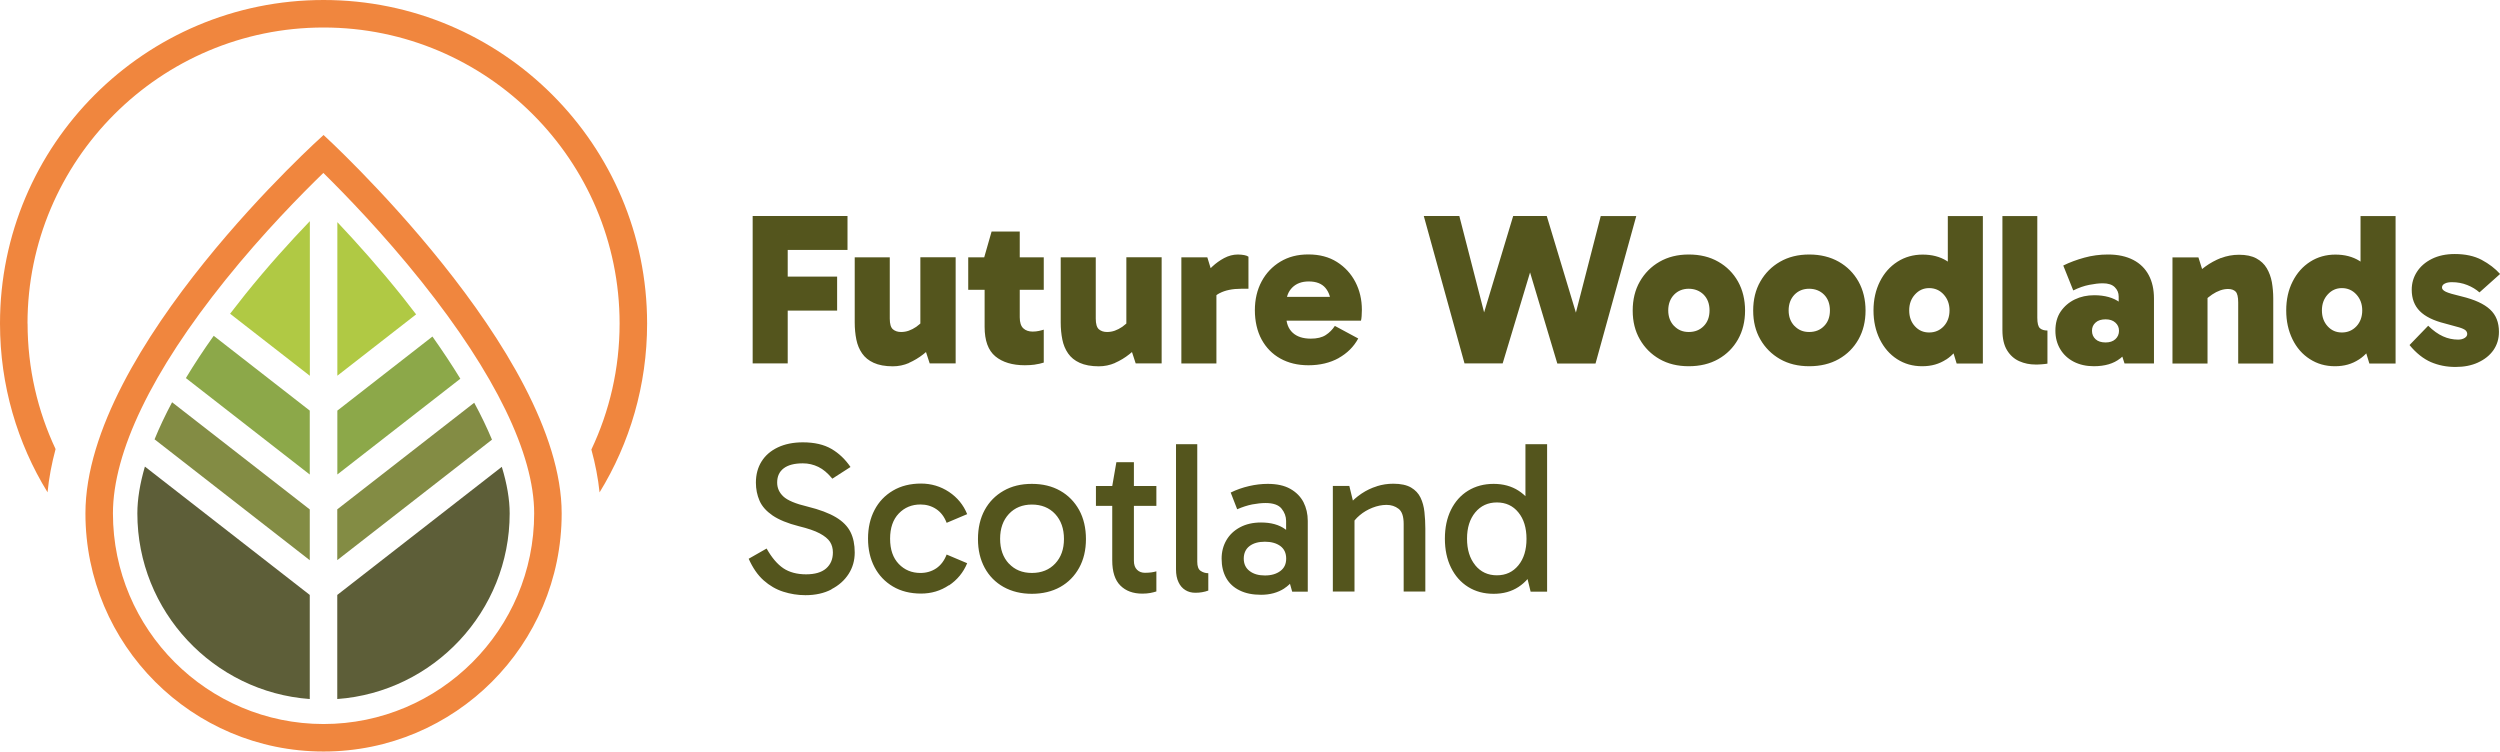 <?xml version="1.0" encoding="UTF-8"?>
<svg id="Layer_1" xmlns="http://www.w3.org/2000/svg" xmlns:xlink="http://www.w3.org/1999/xlink" viewBox="0 0 308.14 92.63">
  <defs>
    <style>
      .cls-1 {
        fill: #8ca849;
      }

      .cls-2 {
        fill: none;
      }

      .cls-3 {
        fill: #838c44;
      }

      .cls-4 {
        fill: #54551d;
      }

      .cls-5 {
        fill: #b0c944;
      }

      .cls-6 {
        fill: #f0863e;
      }

      .cls-7 {
        fill: #5d5e38;
      }

      .cls-8 {
        clip-path: url(#clippath);
      }
    </style>
    <clipPath id="clippath">
      <rect class="cls-2" width="308.14" height="92.63"/>
    </clipPath>
  </defs>
  <g class="cls-8">
    <path class="cls-6" d="M3.39,39.88C3.39,19.76,19.76,3.39,39.88,3.39s36.49,16.37,36.49,36.49c0,5.55-1.25,10.82-3.48,15.53.49,1.78.83,3.54,1.01,5.28,3.72-6.06,5.86-13.19,5.86-20.82C79.75,17.85,61.9,0,39.88,0S0,17.85,0,39.88C0,47.5,2.14,54.63,5.86,60.68c.17-1.76.51-3.54.99-5.33-2.21-4.7-3.45-9.94-3.45-15.48"/>
    <path class="cls-6" d="M39.88,16.64S10.53,42.87,10.53,63.28c0,16.21,13.14,29.35,29.35,29.35s29.35-13.14,29.35-29.35c0-19.84-29.35-46.64-29.35-46.64M39.85,21.31c2.7,2.66,7.43,7.53,12.11,13.4,9.08,11.38,13.88,21.26,13.88,28.57,0,14.32-11.65,25.96-25.96,25.96s-25.96-11.65-25.96-25.96c0-7.55,4.8-17.5,13.87-28.78,4.66-5.8,9.38-10.58,12.07-13.19"/>
    <path class="cls-3" d="M38.18,62.79l-16.97-13.21c-.84,1.58-1.56,3.1-2.16,4.57l19.13,14.9v-6.25Z"/>
    <path class="cls-1" d="M38.18,50.61l-11.84-9.22c-1.27,1.78-2.41,3.52-3.43,5.21l15.27,11.89v-7.88Z"/>
    <path class="cls-5" d="M38.18,27.27c-2.36,2.46-5.18,5.56-7.99,9.06-.63.79-1.24,1.57-1.83,2.34l9.83,7.65v-19.05Z"/>
    <path class="cls-5" d="M51.29,38.75c-.53-.69-1.07-1.39-1.63-2.1-2.84-3.56-5.69-6.74-8.08-9.27v18.93l9.72-7.57Z"/>
    <path class="cls-1" d="M41.57,58.49l15.17-11.81c-1.03-1.68-2.18-3.42-3.44-5.2l-11.72,9.13v7.88Z"/>
    <path class="cls-7" d="M17.86,57.51c-.61,2.09-.93,4.03-.93,5.77,0,12.08,9.39,22.01,21.25,22.88v-12.83l-20.32-15.82Z"/>
    <path class="cls-3" d="M41.57,62.79v6.25l19.07-14.85c-.61-1.45-1.33-2.97-2.19-4.55l-16.88,13.14Z"/>
    <path class="cls-7" d="M41.57,86.16c11.86-.87,21.25-10.79,21.25-22.88,0-1.72-.33-3.65-.97-5.74l-20.28,15.79v12.83Z"/>
    <path class="cls-4" d="M190.69,72.93v-18.18h-2.67v8.14h.27v7.42h-.27l.64,2.62h2.03ZM181.83,69.66c-.68-.83-1.01-1.92-1.01-3.27s.34-2.41,1.01-3.23c.68-.82,1.57-1.23,2.67-1.23s1.99.41,2.65,1.23c.67.82,1,1.9,1,3.26s-.33,2.44-1,3.26c-.67.82-1.55,1.23-2.65,1.23s-1.99-.41-2.67-1.24M187.17,72.34c.87-.57,1.55-1.37,2.04-2.39.49-1.02.73-2.21.73-3.56s-.25-2.54-.73-3.55c-.49-1.01-1.17-1.8-2.04-2.36-.87-.56-1.89-.84-3.07-.84s-2.24.28-3.15.84c-.91.56-1.61,1.35-2.11,2.36-.5,1.01-.75,2.2-.75,3.55s.25,2.54.75,3.56c.5,1.02,1.2,1.82,2.11,2.39s1.96.85,3.15.85,2.2-.28,3.07-.85M169.7,59.94c-.66.2-1.28.5-1.87.89-.59.39-1.13.87-1.63,1.44l.67-.08-.56-2.3h-2.03v13.02h2.67v-9.58h-.43v1.49c.25-.48.6-.92,1.07-1.31.46-.39.99-.7,1.57-.93.59-.23,1.17-.35,1.74-.35s1.06.16,1.48.48c.42.32.63.94.63,1.87v8.33h2.67v-7.77c0-.69-.04-1.37-.11-2.03-.07-.66-.23-1.25-.48-1.77-.25-.52-.64-.94-1.17-1.25-.53-.31-1.26-.47-2.19-.47-.69,0-1.37.1-2.03.31M154.02,70.38c-.48-.36-.72-.88-.72-1.53s.24-1.19.72-1.55c.48-.36,1.11-.53,1.89-.53s1.42.18,1.9.53c.48.36.72.87.72,1.55s-.24,1.17-.72,1.53c-.48.36-1.11.55-1.9.55s-1.41-.18-1.89-.55M158.31,72.51c.82-.52,1.39-1.31,1.71-2.36l-1.42.4.67,2.38h1.92v-8.73c0-.85-.18-1.62-.53-2.31-.36-.68-.9-1.23-1.63-1.64-.73-.41-1.65-.61-2.78-.61-.75,0-1.51.09-2.29.27s-1.54.44-2.27.8l.8,2.06c.64-.28,1.26-.48,1.86-.6.6-.11,1.14-.17,1.64-.17.94,0,1.6.23,1.97.69.37.46.56.97.56,1.52v3.34h1.5c-.3-.98-.83-1.75-1.59-2.31-.76-.56-1.76-.84-3-.84-1,0-1.86.2-2.59.59-.73.39-1.29.92-1.68,1.59-.39.67-.59,1.43-.59,2.28,0,.92.19,1.72.57,2.39.38.67.94,1.18,1.67,1.53.73.36,1.6.53,2.62.53,1.1,0,2.06-.26,2.88-.79M148.18,72.99c.27-.05.52-.11.75-.2v-2.14c-.36,0-.67-.1-.95-.29s-.41-.57-.41-1.12v-14.49h-2.62v15.43c0,.62.1,1.15.31,1.58.2.43.48.75.84.97.35.22.76.33,1.23.33.3,0,.59-.02.85-.07M142.53,59.9h-7.45v2.45h7.45v-2.45ZM141.77,73.09c.28-.05.53-.12.76-.19v-2.48c-.18.05-.38.1-.61.13-.23.03-.5.05-.8.05-.39,0-.72-.12-.97-.37-.26-.25-.39-.62-.39-1.12v-12.14h-2.16l-.51,2.94v9.15c0,1.41.33,2.44,1,3.11.67.67,1.57,1,2.71,1,.37,0,.7-.03.97-.08M124.35,69.47c-.72-.77-1.08-1.79-1.08-3.06s.36-2.28,1.08-3.06c.72-.77,1.67-1.16,2.84-1.16s2.15.39,2.87,1.17c.72.78,1.08,1.81,1.08,3.07s-.36,2.26-1.08,3.03c-.72.77-1.68,1.16-2.87,1.16s-2.12-.39-2.84-1.16M130.68,72.35c1-.56,1.77-1.35,2.33-2.36.56-1.01.84-2.2.84-3.55s-.28-2.56-.84-3.58c-.56-1.01-1.34-1.81-2.33-2.37-1-.57-2.16-.85-3.5-.85s-2.48.28-3.48.85c-1,.57-1.78,1.36-2.33,2.37-.55,1.01-.83,2.21-.83,3.58s.28,2.53.83,3.55c.55,1.01,1.33,1.8,2.33,2.36,1.01.56,2.17.84,3.48.84s2.5-.28,3.5-.84M116.96,72.16c1.02-.68,1.78-1.6,2.25-2.74l-2.53-1.07c-.29.75-.71,1.31-1.28,1.7-.57.38-1.22.57-1.95.57-1.07,0-1.96-.37-2.67-1.11-.71-.74-1.07-1.77-1.07-3.11s.36-2.37,1.07-3.11c.71-.74,1.6-1.11,2.67-1.11.73,0,1.38.19,1.95.57.57.38,1,.95,1.28,1.69l2.53-1.07c-.46-1.14-1.21-2.05-2.24-2.74-1.03-.68-2.18-1.03-3.44-1.03-1.33,0-2.49.29-3.47.87-.98.58-1.74,1.37-2.27,2.39-.53,1.01-.8,2.19-.8,3.52s.27,2.51.8,3.52c.53,1.01,1.29,1.81,2.27,2.39.98.58,2.14.87,3.47.87,1.26,0,2.41-.34,3.43-1.03M102.49,72.62c.91-.47,1.61-1.1,2.11-1.88.5-.78.75-1.66.75-2.64s-.17-1.82-.52-2.52c-.35-.7-.94-1.31-1.79-1.82s-2.01-.95-3.51-1.32c-1.48-.35-2.47-.77-2.98-1.25-.51-.48-.76-1.05-.76-1.71,0-.77.27-1.35.81-1.76.54-.41,1.33-.61,2.36-.61.68,0,1.31.15,1.91.44.6.29,1.17.78,1.72,1.45l2.24-1.44c-.64-.94-1.42-1.69-2.35-2.23-.93-.54-2.1-.81-3.52-.81-1.19,0-2.22.21-3.1.63s-1.54,1-2,1.74c-.46.74-.69,1.61-.69,2.6,0,.8.15,1.54.45,2.23.3.69.84,1.29,1.61,1.82.77.52,1.85.97,3.24,1.32,1.1.27,1.96.56,2.56.88.6.32,1.03.67,1.27,1.04.24.37.36.81.36,1.31,0,.84-.28,1.49-.84,1.98-.56.48-1.38.72-2.47.72s-2.06-.25-2.8-.75-1.43-1.31-2.06-2.43l-2.21,1.26c.5,1.12,1.11,2.01,1.84,2.66.73.65,1.54,1.12,2.42,1.4.88.28,1.79.43,2.74.43,1.23,0,2.3-.24,3.2-.71"/>
    <path class="cls-4" d="M305.43,44.68c.81-.37,1.44-.87,1.9-1.52.45-.65.68-1.4.68-2.26,0-1.16-.36-2.08-1.1-2.76-.73-.68-1.9-1.22-3.52-1.61-.98-.23-1.62-.42-1.93-.57-.31-.15-.47-.32-.47-.52,0-.21.12-.38.35-.49.23-.12.52-.17.88-.17.68,0,1.3.12,1.88.35.58.23,1.08.53,1.51.91l2.54-2.27c-.61-.68-1.36-1.25-2.27-1.74-.91-.48-2.01-.72-3.31-.72-1.08,0-2.03.2-2.83.6-.8.4-1.41.93-1.84,1.6-.43.67-.64,1.4-.64,2.2,0,1.09.33,1.96.99,2.63.66.67,1.69,1.18,3.1,1.53.76.2,1.35.36,1.75.48.4.12.67.25.8.37.13.12.2.28.2.45,0,.2-.11.36-.32.49-.21.13-.48.2-.8.2-.64,0-1.26-.13-1.86-.4-.6-.27-1.21-.7-1.83-1.31l-2.3,2.38c.82,1,1.7,1.69,2.63,2.1.93.4,1.94.6,3.03.6s1.98-.18,2.79-.55M295.27,44.8v-18.17h-4.32v8.97h.24v5.63h-.24l1.09,3.58h3.23ZM286.9,40.22c-.47-.51-.71-1.16-.71-1.96s.24-1.44.71-1.96c.47-.52,1.05-.79,1.75-.79s1.31.26,1.79.79c.48.53.72,1.18.72,1.96s-.24,1.45-.72,1.96c-.48.51-1.08.76-1.79.76s-1.28-.25-1.75-.76M290.74,44.32c.85-.55,1.51-1.34,1.99-2.38.48-1.03.72-2.26.72-3.68,0-1.51-.23-2.78-.69-3.8-.46-1.02-1.11-1.79-1.95-2.31-.84-.52-1.82-.77-2.96-.77s-2.19.29-3.11.88c-.92.59-1.64,1.4-2.16,2.44-.53,1.04-.79,2.23-.79,3.56s.26,2.5.77,3.55,1.23,1.87,2.14,2.45c.91.59,1.94.88,3.1.88s2.1-.28,2.95-.83M273.76,31.79c-.7.28-1.35.63-1.95,1.07-.6.44-1.12.9-1.56,1.4l1.57.16-.85-2.69h-3.2v13.08h4.32v-9.88h-1.33l.93,2.16c.32-.3.64-.57.97-.79.33-.22.66-.39,1-.51.34-.12.66-.17.96-.17.41,0,.72.11.93.32.21.21.32.66.32,1.34v7.53h4.32v-8.03c0-.69-.06-1.36-.17-2-.12-.64-.33-1.21-.63-1.72-.3-.51-.73-.91-1.28-1.21-.55-.3-1.26-.45-2.14-.45-.78,0-1.53.14-2.23.41M258.29,41.81c-.29-.27-.44-.61-.44-1.04s.15-.75.44-1.01c.29-.27.71-.4,1.24-.4.5,0,.9.13,1.2.4.3.27.45.6.45,1.01s-.15.77-.45,1.04c-.3.27-.7.4-1.2.4-.53,0-.95-.13-1.24-.4M261.31,44.2c.79-.63,1.32-1.49,1.59-2.58l-1.87.59.83,2.59h3.63v-8.01c0-1.1-.21-2.06-.64-2.87-.43-.81-1.06-1.44-1.91-1.88-.85-.44-1.88-.67-3.11-.67-1.01,0-1.99.13-2.93.39-.94.26-1.81.58-2.59.97l1.23,3.07c.69-.34,1.35-.57,1.98-.69.62-.12,1.17-.19,1.65-.19.68,0,1.17.16,1.49.48.32.32.48.7.48,1.15v2.96l1.76.4c-.25-1.16-.78-2.03-1.6-2.63-.82-.6-1.88-.89-3.18-.89-.87,0-1.67.17-2.39.52-.72.35-1.3.85-1.74,1.49-.44.65-.65,1.44-.65,2.36,0,.85.2,1.62.6,2.28.4.67.96,1.18,1.67,1.55.71.36,1.53.55,2.46.55,1.37,0,2.45-.32,3.24-.95M251.68,44.9c.29-.02.52-.05.68-.08v-4.08c-.39,0-.7-.09-.92-.28-.22-.19-.33-.62-.33-1.29v-12.54h-4.3v14.06c0,1.03.19,1.86.57,2.48.38.62.88,1.07,1.51,1.35s1.29.41,2,.41c.23,0,.49,0,.79-.03M244.4,44.8v-18.17h-4.32v8.97h.24v5.63h-.24l1.09,3.58h3.23ZM236.03,40.22c-.47-.51-.71-1.16-.71-1.96s.24-1.44.71-1.96c.47-.52,1.05-.79,1.75-.79s1.31.26,1.79.79c.48.53.72,1.18.72,1.96s-.24,1.45-.72,1.96c-.48.51-1.08.76-1.79.76s-1.28-.25-1.75-.76M239.87,44.32c.85-.55,1.51-1.34,1.99-2.38.48-1.03.72-2.26.72-3.68,0-1.51-.23-2.78-.69-3.8-.46-1.02-1.11-1.79-1.95-2.31-.84-.52-1.82-.77-2.96-.77s-2.19.29-3.11.88c-.92.59-1.64,1.4-2.16,2.44-.52,1.04-.79,2.23-.79,3.56s.26,2.5.77,3.55c.52,1.05,1.23,1.87,2.13,2.45.91.59,1.94.88,3.1.88s2.1-.28,2.95-.83M221.18,40.18c-.48-.5-.72-1.14-.72-1.92s.24-1.44.72-1.94c.48-.49,1.08-.73,1.81-.73s1.36.25,1.84.73c.48.49.72,1.14.72,1.94s-.24,1.45-.72,1.93c-.48.49-1.09.73-1.84.73s-1.33-.25-1.81-.75M226.64,44.26c1.04-.59,1.85-1.4,2.43-2.43.58-1.03.87-2.22.87-3.55s-.29-2.54-.87-3.58c-.58-1.03-1.39-1.85-2.43-2.44s-2.26-.89-3.64-.89-2.57.3-3.6.89-1.84,1.41-2.43,2.44c-.59,1.03-.88,2.22-.88,3.58s.29,2.52.88,3.55c.59,1.03,1.4,1.84,2.43,2.43,1.03.59,2.23.88,3.6.88s2.6-.29,3.64-.88M206.34,40.18c-.48-.5-.72-1.14-.72-1.92s.24-1.44.72-1.94c.48-.49,1.09-.73,1.81-.73s1.36.25,1.84.73c.48.49.72,1.14.72,1.94s-.24,1.45-.72,1.93c-.48.49-1.09.73-1.84.73s-1.33-.25-1.81-.75M211.79,44.26c1.04-.59,1.85-1.4,2.43-2.43.58-1.03.87-2.22.87-3.55s-.29-2.54-.87-3.58c-.58-1.03-1.39-1.85-2.43-2.44-1.04-.6-2.26-.89-3.64-.89s-2.57.3-3.6.89-1.84,1.41-2.43,2.44c-.59,1.03-.88,2.22-.88,3.58s.29,2.52.88,3.55c.59,1.03,1.4,1.84,2.43,2.43,1.03.59,2.23.88,3.6.88s2.6-.29,3.64-.88M185.21,44.8l4.67-15.51.77-2.67h-4.14l-4.75,15.75,2.14-.08-4.03-15.67h-4.38l5.02,18.17h4.7ZM196.66,44.8l5.02-18.17h-4.38l-4.03,15.67,2.13.08-4.75-15.75h-4.14l.8,2.67,4.64,15.51h4.7ZM164.98,44.14c1.07-.6,1.88-1.4,2.43-2.42l-2.88-1.55c-.3.46-.68.84-1.13,1.13-.45.29-1.06.44-1.83.44-.96,0-1.71-.24-2.24-.73-.53-.49-.8-1.19-.8-2.1v-1.47c0-.84.25-1.5.75-2,.5-.5,1.18-.75,2.03-.75.93,0,1.61.27,2.06.8.44.53.67,1.22.67,2.06l.37-.96h-6.51v2.93h9.85c.04-.14.06-.33.08-.56.02-.23.03-.49.03-.77,0-1.26-.27-2.41-.8-3.43-.53-1.02-1.29-1.85-2.27-2.47-.98-.62-2.15-.93-3.52-.93s-2.47.3-3.46.89c-.99.6-1.76,1.41-2.31,2.44-.55,1.03-.83,2.22-.83,3.55s.28,2.59.83,3.6c.55,1.01,1.32,1.8,2.31,2.35.99.55,2.14.83,3.46.83,1.42,0,2.67-.3,3.74-.89M150.32,36.14c.68-.36,1.58-.55,2.68-.55h.88v-3.95c-.12-.09-.3-.16-.53-.2-.23-.04-.49-.07-.77-.07-.59,0-1.15.15-1.7.44-.54.29-1.02.64-1.44,1.03-.42.39-.73.75-.95,1.07l-.27.29v3.42l.69.29c.25-.82.72-1.41,1.4-1.77M145.61,31.72v13.08h4.32v-9.42l-1.12-3.66h-3.2ZM137.43,44.73c.63-.28,1.22-.63,1.77-1.07.55-.44,1.04-.89,1.47-1.38l-1.57-.19.88,2.7h3.2v-13.08h-4.35v9.87h1.33l-.91-2.13c-.3.34-.61.61-.92.83-.31.21-.62.37-.93.48-.31.11-.63.16-.95.16-.41,0-.74-.11-1-.33-.26-.22-.39-.66-.39-1.32v-7.55h-4.32v8.03c0,.75.07,1.45.2,2.1.13.65.37,1.22.71,1.71.34.49.81.88,1.43,1.16s1.4.43,2.36.43c.69,0,1.36-.14,1.99-.41M128.65,31.72h-9.31v4h9.31v-4ZM127.58,44.93c.37-.05.73-.13,1.07-.24v-4.06c-.16.05-.36.11-.6.16-.24.05-.49.08-.76.08-.48,0-.87-.13-1.16-.4-.29-.27-.44-.72-.44-1.36v-10.57h-3.47l-.91,3.18.05.16v8.41c0,1.69.44,2.9,1.32,3.63.88.73,2.1,1.1,3.64,1.1.46,0,.88-.03,1.25-.08M112.03,44.73c.63-.28,1.22-.63,1.78-1.07.55-.44,1.04-.89,1.47-1.38l-1.57-.19.88,2.7h3.2v-13.08h-4.35v9.87h1.33l-.91-2.13c-.3.34-.61.61-.92.83-.31.21-.62.37-.93.48-.31.11-.63.16-.95.16-.41,0-.74-.11-1-.33-.26-.22-.39-.66-.39-1.32v-7.55h-4.32v8.03c0,.75.07,1.45.2,2.1.13.65.37,1.22.71,1.71.34.49.81.88,1.43,1.16s1.4.43,2.36.43c.69,0,1.36-.14,1.99-.41M97.1,28.92l-1.63,1.89h8.99v-4.19h-11.69v18.17h4.32v-15.88ZM103.18,34.09h-7.45v4.19h7.45v-4.19Z"/>
  </g>
</svg>